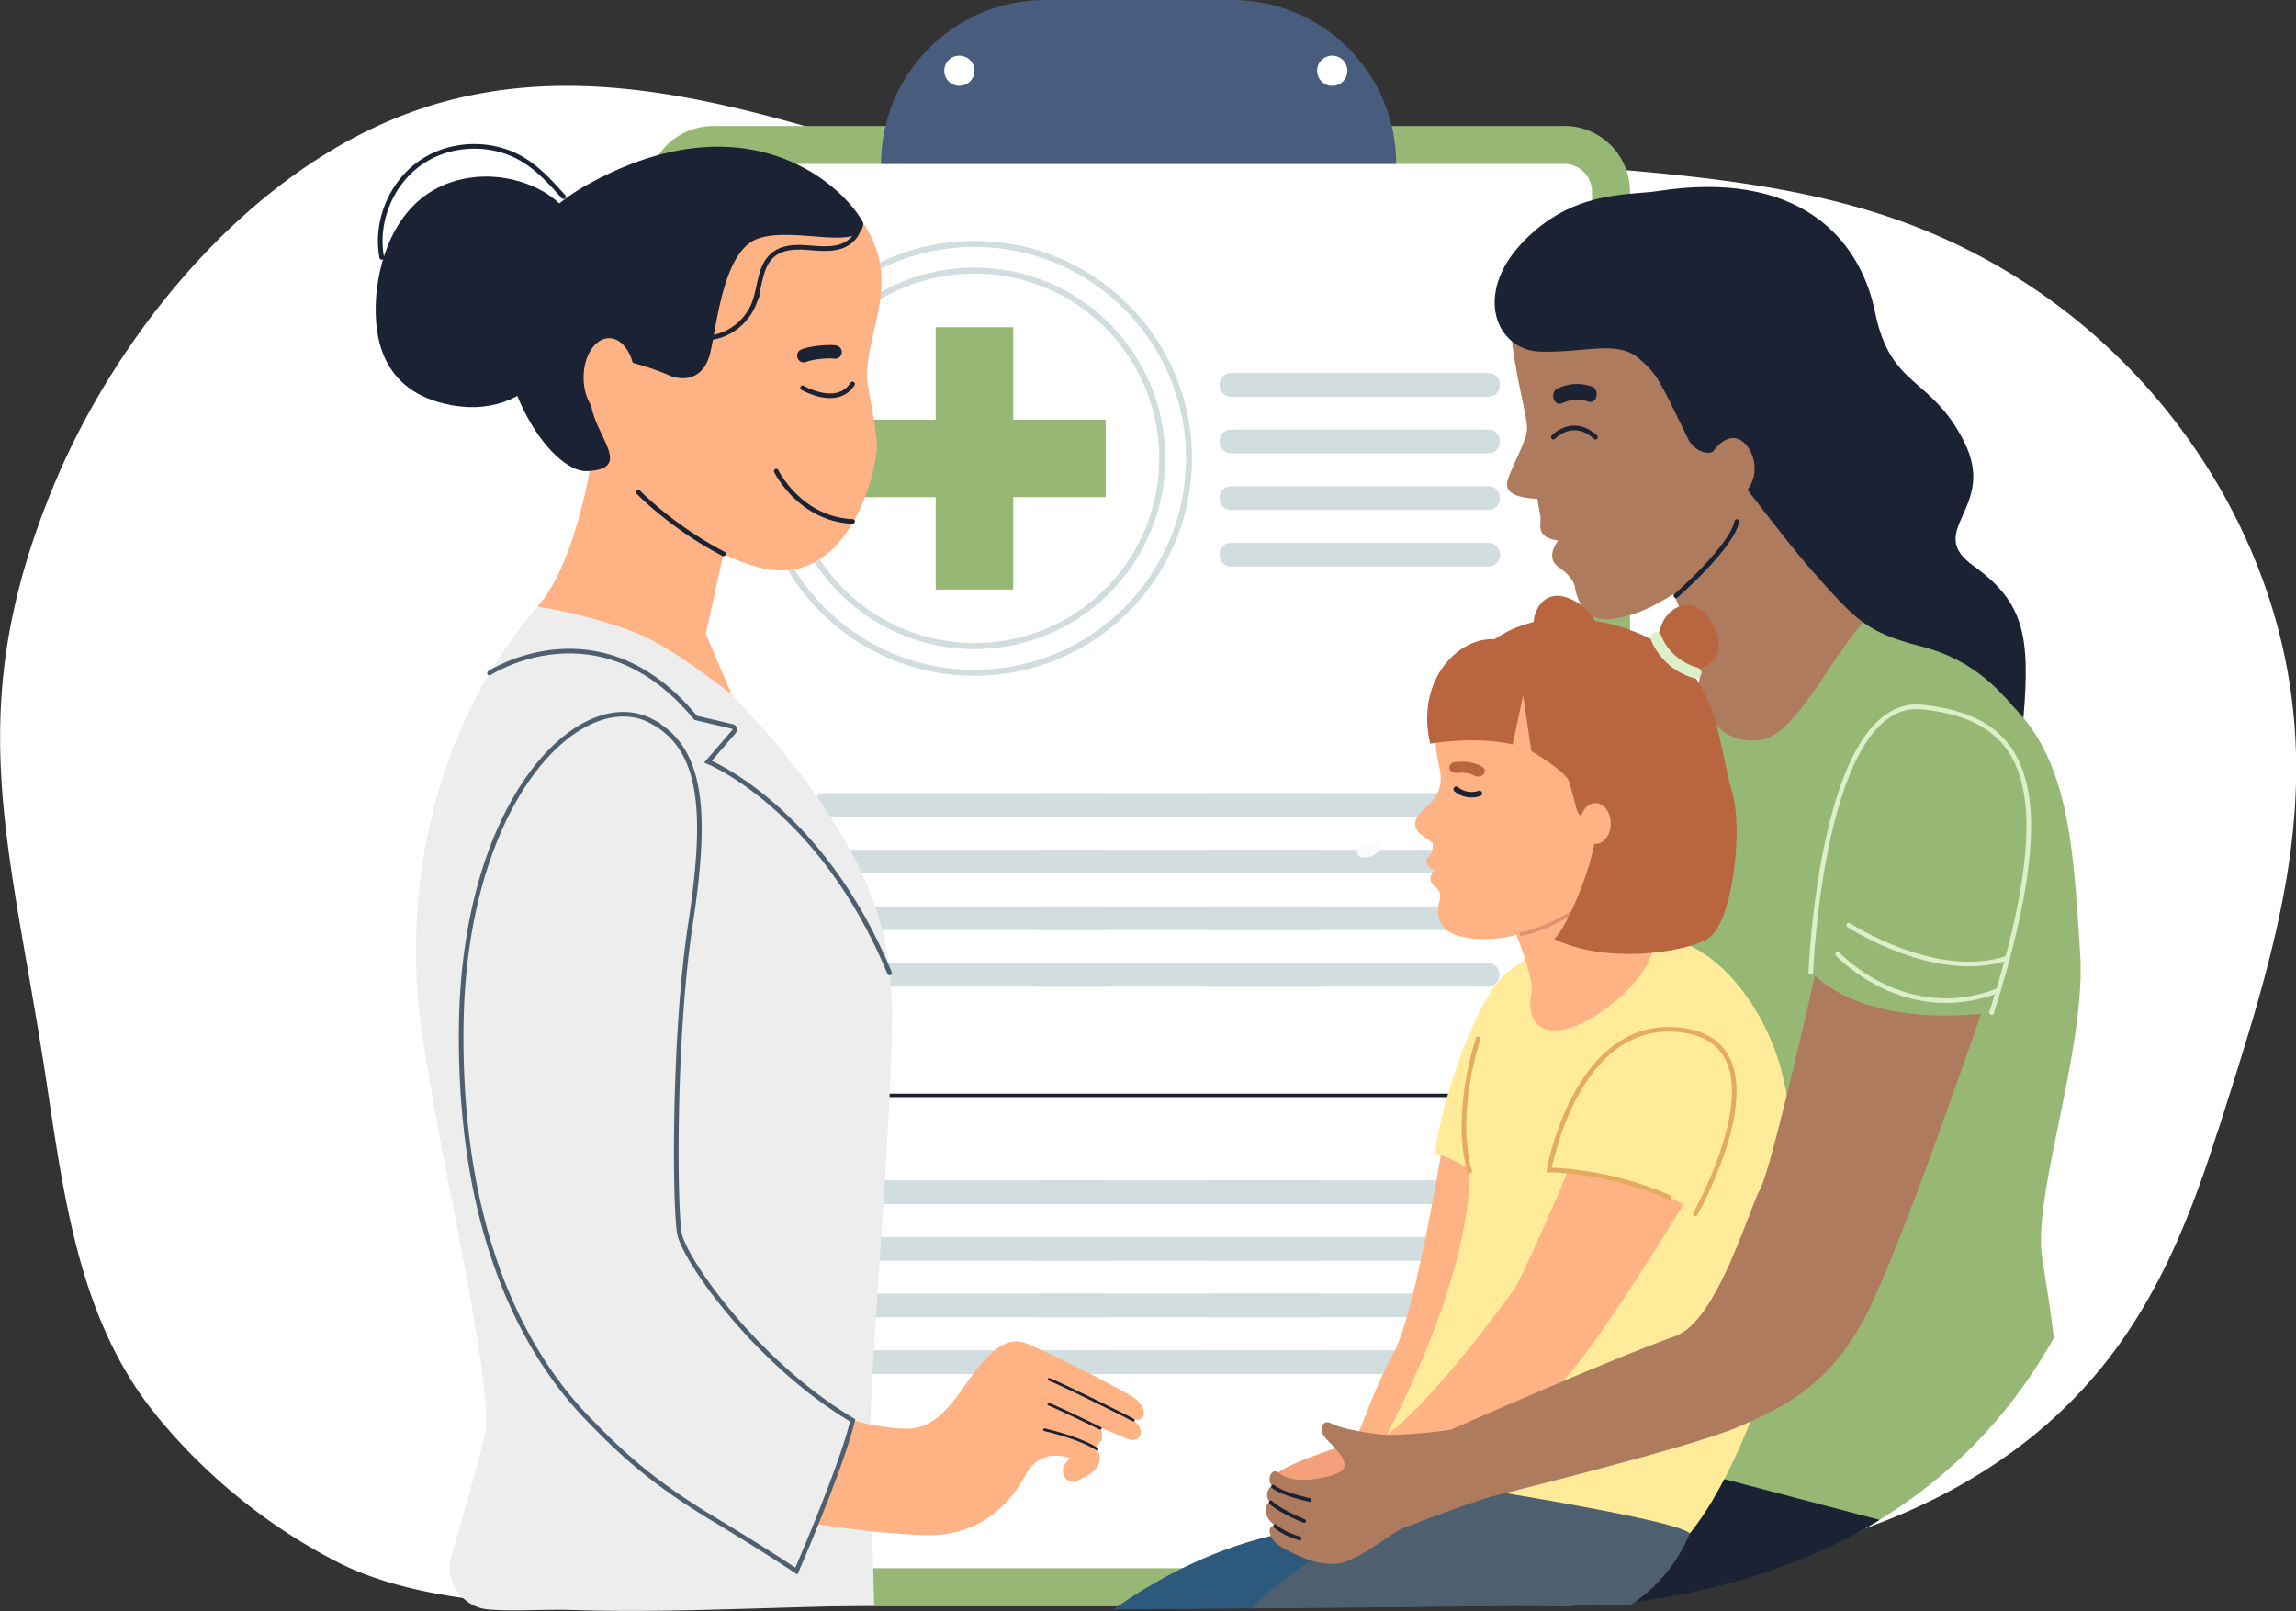 <svg width="248" height="174" fill="none" xmlns="http://www.w3.org/2000/svg"><rect width="100%" height="100%" fill="#333333" stroke="none"/><g clip-path="url(#clip0_1_3256)"><path d="M239.596 122.007c-2.402 7.563-5.221 15.104-9.847 21.973-.21.308-.419.605-.628.914-5.265 7.474-12.27 13.133-20.597 17.206-.87.418-1.74.826-2.643 1.222-8.933 3.897-19.243 6.11-30.444 6.902-7.567.54-10.916 1.872-23.483 2.312-19.705 0-35.136.947-54.797-.165-5.474-.308-16.5 1.101-23.24 1.189-13.504.176-28.065.022-37.614-4.921a60.92 60.92 0 01-9.67-6.22 61.443 61.443 0 01-9.594-9.368c-8.591-10.425-10.122-23.855-12.171-37.187-3.888-25.253-9.065-39.278.936-63.43 6.763-16.348 22.161-36.23 42.637-41.58 22.194-5.801 44.377 5.813 66.835 10.899 14.44 3.27 31.832-5.835 46.745-4.492 14.088 1.266 28.583 1.718 41.69 6.066 22.381 7.42 37.272 25.518 42.328 44.474 5.045 18.968-.452 35.404-6.421 54.195l-.022.011z" fill="#fff"/><path d="M167.849 21.808V165.27H78.136V21.808h89.713zm1.101-8.201H77.046a7.11 7.11 0 00-7.115 7.11v145.665a7.11 7.11 0 007.115 7.112h91.904a7.11 7.11 0 007.115-7.112V20.707a7.11 7.11 0 00-7.115-7.112v.011z" fill="#97B874"/><path d="M77.046 17.702h91.904a3.003 3.003 0 013.007 3.005v145.664a3.003 3.003 0 01-3.007 3.005H77.046a3.003 3.003 0 01-3.007-3.005V20.707a3.003 3.003 0 013.007-3.005z" fill="#fff"/><path d="M119.599 63.84c7.923-7.918 7.923-20.757 0-28.676-7.923-7.919-20.77-7.919-28.692 0-7.923 7.919-7.923 20.758 0 28.677 7.923 7.919 20.769 7.919 28.692 0z" stroke="#D2DDE0" stroke-width=".65" stroke-miterlimit="10"/><path d="M109.439 35.348h-8.371v28.325h8.371V35.348z" fill="#97B874"/><path d="M91.089 45.322v8.366h28.34v-8.366h-28.34z" fill="#97B874"/><path d="M105.253 72.667c12.799 0 23.175-10.37 23.175-23.162s-10.376-23.162-23.175-23.162c-12.798 0-23.174 10.37-23.174 23.162s10.376 23.162 23.174 23.162z" stroke="#D2DDE0" stroke-width=".65" stroke-miterlimit="10"/><path d="M160.832 42.845h-27.921c-.65 0-1.179-.572-1.179-1.277 0-.704.529-1.277 1.179-1.277h27.921c.65 0 1.179.573 1.179 1.277 0 .705-.529 1.277-1.179 1.277zm0 6.11h-27.921c-.65 0-1.179-.573-1.179-1.277 0-.705.529-1.277 1.179-1.277h27.921c.65 0 1.179.572 1.179 1.277 0 .704-.529 1.277-1.179 1.277zm0 6.12h-27.921c-.65 0-1.179-.572-1.179-1.277 0-.704.529-1.276 1.179-1.276h27.921c.65 0 1.179.572 1.179 1.276 0 .705-.529 1.277-1.179 1.277zm0 6.11h-27.921c-.65 0-1.179-.572-1.179-1.277s.529-1.277 1.179-1.277h27.921c.65 0 1.179.572 1.179 1.277s-.529 1.277-1.179 1.277zm-41.612 68.858H89.107a1.278 1.278 0 010-2.554h30.113a1.278 1.278 0 010 2.554zm0 6.121H89.107a1.278 1.278 0 010-2.554h30.113a1.278 1.278 0 010 2.554zm0 6.11H89.107a1.278 1.278 0 010-2.554h30.113a1.278 1.278 0 010 2.554zm0 6.12H89.107a1.278 1.278 0 010-2.554h30.113a1.278 1.278 0 010 2.554z" fill="#D2DDE0"/><path d="M142.438 130.043h-30.113a1.278 1.278 0 010-2.554h30.113a1.278 1.278 0 010 2.554zm0 6.121h-30.113a1.278 1.278 0 010-2.554h30.113a1.278 1.278 0 010 2.554zm0 6.11h-30.113a1.278 1.278 0 010-2.554h30.113a1.278 1.278 0 010 2.554zm0 6.12h-30.113a1.278 1.278 0 010-2.554h30.113a1.278 1.278 0 010 2.554z" fill="#D2DDE0"/><path d="M160.744 130.043H130.63a1.277 1.277 0 010-2.554h30.114a1.278 1.278 0 010 2.554zm0 6.121H130.63a1.278 1.278 0 010-2.554h30.114a1.278 1.278 0 010 2.554zm0 6.11H130.63a1.278 1.278 0 010-2.554h30.114a1.278 1.278 0 010 2.554zm0 6.12H130.63a1.277 1.277 0 010-2.554h30.114a1.278 1.278 0 010 2.554z" fill="#D2DDE0"/><path d="M82.08 118.308h82.233" stroke="#1A2233" stroke-width=".37" stroke-miterlimit="10"/><path d="M112.886 0h20.223c9.769 0 17.7 7.926 17.7 17.702H95.164C95.175 7.926 103.105 0 112.886 0z" fill="#485D7D"/><path d="M145.533 7.64c0 .903-.727 1.63-1.63 1.63a1.626 1.626 0 01-1.631-1.63c0-.903.727-1.63 1.631-1.63.903 0 1.63.727 1.63 1.63zm-40.28 0c0 .903-.727 1.63-1.63 1.63-.903 0-1.63-.727-1.63-1.63 0-.903.727-1.63 1.63-1.63.903 0 1.63.727 1.63 1.63z" fill="#fff"/><path d="M119.22 88.222H89.107a1.278 1.278 0 01-1.278-1.277c0-.705.573-1.277 1.278-1.277h30.113a1.278 1.278 0 010 2.554zm0 6.11H89.107a1.278 1.278 0 01-1.278-1.277c0-.705.573-1.277 1.278-1.277h30.113a1.278 1.278 0 010 2.554zm0 6.12H89.107a1.278 1.278 0 010-2.554h30.113a1.278 1.278 0 010 2.554zm0 6.11H89.107a1.278 1.278 0 010-2.554h30.113a1.278 1.278 0 010 2.554z" fill="#D2DDE0"/><path d="M142.438 88.222h-30.113a1.278 1.278 0 01-1.278-1.277c0-.705.573-1.277 1.278-1.277h30.113a1.278 1.278 0 010 2.554zm0 6.11h-30.113a1.279 1.279 0 01-1.278-1.277c0-.705.573-1.277 1.278-1.277h30.113a1.278 1.278 0 010 2.554zm0 6.12h-30.113a1.278 1.278 0 01-1.278-1.277c0-.704.573-1.277 1.278-1.277h30.113a1.278 1.278 0 010 2.554zm0 6.11h-30.113a1.278 1.278 0 010-2.554h30.113a1.278 1.278 0 010 2.554z" fill="#D2DDE0"/><path d="M160.744 88.222H130.63a1.278 1.278 0 010-2.554h30.114a1.278 1.278 0 010 2.554zm0 6.11H130.63a1.278 1.278 0 010-2.554h30.114a1.278 1.278 0 010 2.554zm0 6.12H130.63a1.277 1.277 0 010-2.554h30.114a1.278 1.278 0 010 2.554zm0 6.11H130.63a1.277 1.277 0 010-2.554h30.114a1.278 1.278 0 010 2.554z" fill="#D2DDE0"/><path d="M148.144 92.46c-.705.264-1.388.165-1.531-.209-.143-.374.319-.892 1.024-1.156.705-.264 1.388-.165 1.531.21.143.374-.319.891-1.024 1.155z" fill="#FBFBFB"/><path d="M182.817 62.847c-3.899 2.598-5.904 3.6-8.713 4.008-2.797.396-3.767-2.037-3.965-3.336-.198-1.299-1.531-2.015-1.971-2.41-.738-.661-.661-1.63.132-2.731-1.564-.198-2.049-.903-1.917-1.893v-.044c.099-.606-.121-1.123-.319-2.554-2.589-.155-3.602-.771-3.205-2.07.396-1.299 1.872-3.941 2.07-5.24.199-1.3-1.498-6.704-1.696-10.898-.264-5.494 6.521-11.581 13.966-13.64 10.508-2.906 17.414 18.406 18.317 23.712.903 5.306-8.811 14.51-12.71 17.108l.011-.012z" fill="#AF7B5E"/><path d="M168.454 43.616c-.275 0-.54-.21-.65-.55-.132-.441.055-.925.408-1.09.815-.375 2.092-.793 3.756-.22.363.131.583.594.473 1.045-.11.451-.484.716-.848.584-1.255-.44-2.203-.144-2.897.176a.642.642 0 01-.242.055z" fill="#1A2233"/><path d="M220.574 135.801c.342 2.256.87 5.262 1.267 8.718-4.813 8.532-11.213 14.983-18.824 19.628-.793.485-1.597.947-2.412 1.387-4.24-1.629-8.547-3.423-14.043-4.326-.055 0-.11-.022-.165-.033a4.745 4.745 0 01-.771-.231c-.926-.374-1.774-1.068-2.534-2.037-.617-.77-1.167-1.717-1.685-2.807-1.322-2.796-2.335-6.55-3.106-10.81-.452-2.466-.815-5.097-1.112-7.805a189.544 189.544 0 01-.794-9.501 288.129 288.129 0 01-.473-15.081v-.396c-.011-2.092 0-4.019 0-5.725.011-1.42.033-2.686.055-3.754.011-.638.022-1.211.044-1.695.044-1.398.066-2.18.066-2.18l.826-2.818.628-2.169 3.602-12.351 2.357-8.102.077-.253 15.684-5.725 2.291-.837c7.369 2.466 11.907 4.426 17.007 10.624 5.099 6.208 5.43 15.114 6.124 25.385.693 10.271-5.133 26.035-4.109 32.882v.012z" fill="#97B874"/><path d="M179.028 61.108c2.005 2.895 4.88 9.94 4.538 12.352-.341 2.4 1.807 7.11 6.554 6.472 4.747-.638 9.208-12.968 13.658-14.685 4.449-1.717-8.669-16.413-8.669-16.413l-16.081 12.274z" fill="#AF7B5E"/><path d="M179.028 20.64c-3.128.485-9.164-.131-14.561 5.527-5.397 5.647-2.831 11.691 1.928 11.812 4.758.132 8.36-1.288 10.673.77 1.894 1.685 2.004 1.905 5.22 8.565.749 1.553 2.49 1.96 2.93 1.244 3.338 3.853 7.303 9.446 10.376 12.924 4.824 5.439 5.892 6.793 11.928 8.334 6.036 1.54 8.724 5.152 11.037 7.728.771-8.994 0-12.55-5.397-16.425s2.61-6.165-.981-13.353c-3.59-7.189-7.963-5.78-9.637-14.003-1.674-8.223-8.437-15.467-23.516-13.122z" fill="#1A2233"/><path d="M189.359 51.729c-.595 1.937-2.676 3.027-3.877 2.653-1.2-.374-1.696-2.246-1.101-4.183.594-1.938 2.07-3.193 3.271-2.819 1.212.375 2.302 2.411 1.707 4.349z" fill="#AF7B5E"/><path d="M137.922 159.282c.143-.859 7.236-3.248 7.523-3.171.286.066 4.097 3.38 4.097 3.38l-4.031 2.213-6.014-.958-1.575-1.464z" fill="#F3A07B"/><path d="M203.028 164.158c-.793.485-1.597.947-2.412 1.388-8.162 4.447-17.579 6.968-27.823 7.882h-.991c-3.745.022-7.358.044-10.871.077-1.564.011-3.106.022-4.626.044-1.08 0-2.159.022-3.228.033h-.771l-11.08.099c-2.038.022-4.053.033-6.069.055h-.903c.418-.132.848-.264 1.267-.396.121-.033.242-.077.363-.111 5.001-1.552 14.451-4.414 23.593-7.188 3.899-1.178 7.732-2.345 11.157-3.369.749-.231 1.487-.451 2.192-.66 2.346-.705 4.428-1.332 6.091-1.839l4.175-1.255 3.172.837.881.231 15.883 4.172z" fill="#1A2233"/><path d="M162.87 162.056l-3.392 3.985-6.4 7.53h-.771l-11.08.099c-2.038.022-4.054.033-6.069.055h-.903c-2.523.022-5.034.044-7.534.055l-6.444.033c4.836-3.413 10.629-6.407 16.996-7.926l1.156-.265a261 261 0 0111.048-2.091c2.83-.474 5.143-.793 6.994-1.013 4.582-.55 6.388-.473 6.388-.473l.011.011z" fill="#2D5A7C"/><path d="M144.509 160.272c.76-1.166 3.513-9.643 5.959-14.013 2.445-4.371 5.386-22.854 5.386-22.854l3.943 3.985-2.831 12.076-6.421 17.086-6.036 3.731v-.011z" fill="#FFB284"/><path d="M160.688 127.39s-3.601-2.312-5.65-2.829c.253-4.238 4.538-17.966 8.316-19.904 3.789-1.937-2.666 22.733-2.666 22.733z" fill="#FFEB99"/><path d="M168.564 99.021c-5.992 3.468-11.179 2.488-12.402 1.365-1.212-1.122-.76-2.763-.672-3.093.077-.297.231-.804-.264-1.321a3.665 3.665 0 00-.221-.198c-.76-.573-.517-1.365-.033-1.761-.242-.122-.484-.122-.826-.672-.066-.121-.132-.242-.099-.363.176-.518.573-.463.705-1.464.066-.518-.011-.496-.969-1.167-.958-.672-1.498-1.563.033-2.94 1.564-1.398 2.159-2.542 1.586-4.832-.914-3.633-.914-13.354 11.29-15.181 7.963-1.2 12.226 4.943 14.715 15.577 2.489 10.634-6.873 12.594-12.854 16.05h.011z" fill="#FFB284"/><path d="M182.53 165.634c-1.685 3.842-3.965 6.109-6.487 7.772-1.091 0-2.159 0-3.227.011h-1.025c-3.745.022-7.357.044-10.871.077-1.564.011-3.106.022-4.626.044-1.079 0-2.159.022-3.227.033h-.771l-11.081.099c-2.037.022-4.053.033-6.069.055.111-.121.21-.231.331-.352.011-.011.022-.034.044-.045 1.333-1.376 3.547-3.06 6.069-4.799 2.5-1.707 5.309-3.468 7.875-5.009a266.478 266.478 0 015.904-3.446c1.498-.847 2.423-1.354 2.423-1.354h20.156l.948 1.431 3.612 5.461.022.022z" fill="#4E6070"/><path d="M165.821 103.039c-3.723 2.004-5.133 3.985-6.168 9.159-1.024 5.174-.925 11.493-.925 14.289 0 13.673-11.081 32.42-11.081 32.42s33.33 4.899 34.872 6.715c4.615-5.658 8.525-16.545 10.232-23.216 1.509-5.868 1.873-17.933-.253-26.454-1.773-7.133-7.027-13.782-12.424-14.542-5.397-.76-14.264 1.607-14.264 1.607l.011.022z" fill="#FFEB99"/><path d="M169.346 126.554c-.903 2.179-5.199 12.01-5.838 12.78-.638.771-10.728 14.994-15.684 16.777-4.957 1.784-.892 4.162-.892 4.162s17.986-7.695 21.456-10.723c3.469-3.027 13.437-19.452 13.437-19.452l-2.125-3.732-10.409-1.794.055 1.993v-.011zm-6.477-27.676c1.058 2.07 2.831 7.068 2.567 8.223-.254 1.156-.562 4.756 3.315 4.107 3.877-.639 9.902-6.077 9.715-9.071-.187-2.995-3.018-9.402-3.018-9.402l-12.59 6.143h.011z" fill="#FFB284"/><path d="M159.632 83.863a.832.832 0 01-.43-.11c-.43-.243-1.079-.342-1.806-.265-.408.044-.782-.187-.837-.506-.056-.33.231-.627.638-.671 1.113-.122 2.126.043 2.875.484.331.198.408.561.165.837a.804.804 0 01-.605.253v-.022z" fill="#B96540"/><path d="M164.192 101.08l-.045-.396c1.741-.199 4.891-1.652 7.028-3.248l.242.32c-2.181 1.629-5.43 3.115-7.225 3.324z" fill="#DF906D"/><path d="M184.425 101.432c-2.688 1.464-10.827 2.719-16.533 0 2.093-2.224 5.794-12.285 3.954-12.869-1.828-.583-1.244-.473-2.39-4.216-.253-.837-3.172-2.741-4.053-3.215l-.881-6.043-1.135 5.317c-2.852-.683-6.597-.485-8.91-.088-1.642-7.1 3.315-11.625 7.005-11.262 5.815-4.348 16.29-1.794 20.321 2.488 4.032 4.271 4.021 9.897 5.287 14.003 1.256 4.106 0 14.42-2.687 15.885h.022z" fill="#B96540"/><path d="M185.097 112.198c-6.29-3.775-16.489 2.609-17.778 14.157 3.47.132 13.68 2.18 15.795 4.756 4.428-3.336 8.756-14.839 1.983-18.913z" fill="#FFEB99"/><path d="M172.331 91.14c.912 0 1.652-.987 1.652-2.203 0-1.215-.74-2.201-1.652-2.201-.913 0-1.652.986-1.652 2.201 0 1.216.739 2.202 1.652 2.202z" fill="#FFB284"/><path d="M158.949 86.13c-.661 0-1.311-.22-1.839-.65a.287.287 0 01-.044-.418.287.287 0 01.418-.043 2.343 2.343 0 002.214.396.292.292 0 01.375.187.291.291 0 01-.188.374 3 3 0 01-.936.154z" fill="#1A2233"/><path d="M156.734 154.405l4.296 7.243s21.445-5.284 26.578-7.474c5.132-2.191 10.067-4.602 13.966-12.154 3.899-7.562 12.644-33.212 12.644-33.212l-18.118-3.732s-4.747 21.147-5.97 23.338c-1.223 2.191-4.659 14.267-9.131 15.874-7.192 2.565-24.265 10.117-24.265 10.117z" fill="#AF7B5E"/><path d="M163.497 161.01c-2.93.506-10.574 3.534-11.829 3.985-1.256.44-5.089 3.765-7.38 3.908-2.291.143-4.483-1.035-5.76-1.75-1.961-1.101-1.609-2.917-.43-2.169-2.027-1.101-1.388-2.796-.848-2.719-.837-.616-.121-1.971.264-1.728-.815-.507-.253-2.213.694-1.409 1.476 1.332 5.64.495 6.675-.243 1.035-.737-.375-2.212-1.553-3.39-1.179-1.178-.375-2.213.44-1.773.815.441 2.732.881 5.089 1.178 2.357.298 8.283-.418 11.092-1.045 0 0 6.465 6.66 3.535 7.177l.011-.022z" fill="#AF7B5E"/><path d="M141.491 162.21h-.056c-.099-.033-.242-.066-.429-.11-.958-.242-2.743-.694-3.624-1.398a.195.195 0 01-.033-.275.193.193 0 01.275-.033c.816.649 2.611 1.1 3.47 1.321.187.044.341.088.441.11a.19.19 0 01.132.242.198.198 0 01-.187.143h.011zm-.639 2.257s-.055 0-.077-.011c-.991-.397-2.875-1.288-3.657-2.048-.077-.077-.077-.198 0-.286.077-.077.199-.077.287 0 .65.627 2.291 1.464 3.535 1.97a.203.203 0 01.111.264.205.205 0 01-.188.122l-.011-.011zm-.473 1.893s-.045 0-.067-.011a15.472 15.472 0 00-.385-.132c-.65-.231-1.465-.517-2.324-1.233-.088-.066-.099-.198-.022-.286.066-.088.198-.099.286-.022.804.671 1.553.936 2.203 1.167.132.044.264.088.386.143.099.044.154.154.11.253a.214.214 0 01-.187.132v-.011z" fill="#1A2233"/><path d="M213.041 76.696c-11.378-2.961-11.94 6.704-17.447 28.281 6.487 6.506 19.528 4.381 19.528 4.381s11.62-29.084-2.081-32.662z" fill="#97B874"/><path d="M185.394 70.84c-.506.935-1.575 1.398-2.61 1.65-.815.21-1.707.31-2.489 0-.782-.307-1.41-1.155-1.212-1.98l-.198.076c.099-1.21.209-2.476.793-3.544.584-1.068 1.795-1.905 2.985-1.663.903.177 1.597.914 2.114 1.674.749 1.112 1.256 2.598.606 3.787h.011zm-12.942-2.698c-.044 1.057-.804 1.949-1.619 2.631-.65.54-1.399 1.024-2.236 1.09-.837.066-1.774-.43-1.961-1.255l-.143.154c-.441-1.133-.892-2.311-.837-3.533.055-1.222.782-2.5 1.961-2.808.892-.23 1.839.122 2.632.584 1.167.672 2.269 1.794 2.203 3.137z" fill="#B96540"/><path d="M183.192 73.284s-.111 0-.166-.023c-3.612-1.023-4.67-4.073-4.714-4.205a.603.603 0 01.375-.76c.308-.11.65.067.76.375.033.11.925 2.587 3.899 3.435a.584.584 0 01.407.737.597.597 0 01-.572.43l.011.01z" fill="#DCEFC8"/><path d="M195.594 104.977s1.167-29.778 12.061-28.611c10.893 1.167 15.398 7.915 7.467 32.992" stroke="#DCEFC8" stroke-width=".5" stroke-miterlimit="10" stroke-linecap="round"/><path d="M181.032 64.344s6.036-5.261 6.565-8.025m-19.815-9.104s2.093-2.245 4.549 0" stroke="#1A2233" stroke-width=".5" stroke-miterlimit="10" stroke-linecap="round"/><path d="M199.69 99.924s9.462 6.176 17.161 3.545m-18.361-.43s7.27 7.871 17.359 3.941" stroke="#DCEFC8" stroke-width=".5" stroke-miterlimit="10" stroke-linecap="round"/><path d="M183.114 131.111s10.276-18.175-1.289-19.826c-11.565-1.651-14.506 15.081-14.506 15.081s6.257-.022 12.942 2.951m-20.596-17.119s-2.721 7.894-.925 14.289" stroke="#E5AB5E" stroke-width=".5" stroke-miterlimit="10" stroke-linecap="round"/><path d="M96.343 110.063v.418c-.022 4.998-.54 13.452-1.068 21.709v.099c0 .099-.011.198-.022.297-.309 4.668-.617 9.247-.849 13.1-.23 3.809-.385 6.903-.385 8.653v.363c.011 3.138.187 10.656.407 18.704-12.347.198-22.249.814-32.635.484-2.985-.099-6.29.176-9.076-.066-2.787-.242-4.758-3.049-3.954-5.791 1.476-5.052 3.712-12.758 3.745-14.046.198-7.893-5.287-30.043-7.06-43.473-1.587-11.966.253-27.433 9.097-40.401.066-.1.133-.198.21-.297a48.55 48.55 0 013.337-4.305h10.365l10.595 9.49c10.784 11.35 14.738 19.474 16.258 25.506.01.044.022.088.033.144.727 2.928.88 5.361.98 7.43.033.562.044 1.233.044 1.993l-.022-.011z" fill="#EDEDED"/><path d="M64.18 47.942S62.605 60.37 58.067 65.5c0 0 6.146.97 10.894 2.962 3.998 1.673 9.252 5.966 10.067 6.528l-2.798-6.528 2.578-11.647-14.628-8.873z" fill="#FFB284"/><path d="M70.734 17.13c9.516-2.742 20.288 1.86 23.428 8.553 2.918 6.23-1.267 11.383-.386 16.171.386 2.07.87 4.679.936 6.165.1 2.411-2.797 15.324-12.149 13.397-9.35-1.926-20.729-14.652-21.313-18.692-.583-4.051-7.082-20.817 9.473-25.584l.01-.01z" fill="#FFB284"/><path d="M86.827 39.146a.723.723 0 01-.672-.462.726.726 0 01.407-.947c.937-.374 2.908-.562 3.745-.43.397.067.672.43.606.826a.722.722 0 01-.826.606c-.617-.1-2.302.066-2.985.341a.768.768 0 01-.275.055v.011zm-19.418-.187c.892.176 3.315.88 4.802 1.552 1.487.66 3.646.55 4.417-2.091.77-2.642 1.321-11.196 5.187-12.627 3.866-1.431 11.444 1.52 11.422-1.728-2.037-3.897-12.413-13.761-29.794-4.118-17.38 9.655-5.793 31.21 0 30.934 5.794-.275-.682-4.91.496-8.906 1.179-3.996 3.48-3.005 3.48-3.005l-.01-.011z" fill="#1A2233"/><path d="M65.789 45.025c1.52 0 2.753-1.903 2.753-4.25 0-2.346-1.233-4.249-2.753-4.249-1.521 0-2.754 1.903-2.754 4.25 0 2.346 1.233 4.249 2.754 4.249z" fill="#FFB284"/><path d="M61.89 24.296c-.937-3.534-7.611-6.726-13.57-4.47-5.959 2.257-7.556 8.983-7.721 12.737-.154 3.5.374 9.776 8.161 11.196 10.045 1.816 13.13-8.708 13.13-8.708V24.296z" fill="#1A2233"/><path d="M92.113 153.392c1.597.484 4.747 1.046 6.366.881 1.62-.176 3.217-.991 5.486-4.272 2.269-3.28 4.35-5.9 6.895-4.898 2.544 1.012 9.439 4.513 11.377 5.691 1.939 1.167 1.675 3.181-.165 2.367 1.884 1.057 1.256 2.961-.484 2.18-1.741-.782-2.049-.87-2.787-1.156.837 1.728-.639 1.783-.352 2.256 1.222 2.158-1.168 3.017-2.159 3.523-.992.506-2.39-1.112-.694-2.466-1.443-.506-3.558-.583-4.869 1.883-1.31 2.477-4.526 6.671-10.992 6.418-6.465-.254-12.16-1.31-12.16-1.31l4.538-11.108v.011z" fill="#FFB284"/><path d="M113.184 149.044s-.022-.066 0-.11a.139.139 0 01.187-.088c.914.308 7.908 3.753 9.109 4.403a.141.141 0 01.055.198.141.141 0 01-.198.055c-1.355-.726-8.228-4.106-9.054-4.381-.044-.011-.066-.044-.088-.077h-.011zm-.022 2.686s-.022-.066 0-.11a.139.139 0 01.187-.088c.661.22 5.364 2.499 5.563 2.598.077.033.099.121.066.198-.033.077-.121.099-.199.066-.044-.022-4.879-2.367-5.529-2.587-.044-.011-.066-.044-.088-.077zm-.485 2.752s-.011-.066 0-.099a.158.158 0 01.176-.11l.088.022c3.249.804 4.857 1.585 5.628 2.103a.143.143 0 01.045.198.145.145 0 01-.199.044c-.76-.507-2.335-1.266-5.54-2.059l-.088-.022s-.077-.044-.099-.077h-.011z" fill="#1A2233"/><path d="M70.316 77.863c-7.611-3.941-20.223 8.444-20.498 33.036-.275 24.593 8.404 36.846 13.614 42.251 3.656 3.787 6.917 6.88 13.867 11.053a244.862 244.862 0 018.723 5.482s4.88-11.229 6.08-16.282c-10.364-6.154-18.196-17.349-18.713-20.189-.518-2.841-.661-21.214 1.178-33.312 1.85-12.098 1.41-19.089-4.273-22.039h.022z" fill="#EDEDED"/><path d="M52.87 72.689s11.917-7.772 22.27 4.844l3.976.935c.243.055.33.342.177.529l-2.82 3.27s12.204 4.91 19.617 22.82" stroke="#4E6070" stroke-width=".5" stroke-miterlimit="10" stroke-linecap="round"/><path d="M68.96 53.17s3.625 3.755 9.187 6.65m8.547-17.933s3.723 2.18 5.397-.418m-8.249 9.412s2.555 5.196 8.25 5.438m.683-32.244c.143 1.211-.959 2.28-2.137 2.598-1.179.32-2.424.133-3.646.056-1.223-.078-2.544.01-3.492.792-1.465 1.211-1.365 3.435-2.037 5.207a5.998 5.998 0 01-3.525 3.457 5.982 5.982 0 01-4.923-.44m-12.15-14.499c-1.321-1.475-2.676-2.983-4.372-4.007-3.338-2.025-7.854-1.893-11.059.33-3.205 2.224-4.923 6.407-4.196 10.238" stroke="#1A2233" stroke-width=".5" stroke-miterlimit="10" stroke-linecap="round"/><path d="M70.316 77.863c-7.611-3.941-20.223 8.444-20.498 33.036-.275 24.593 8.404 36.846 13.614 42.251 3.656 3.787 6.917 6.88 13.867 11.053a244.862 244.862 0 018.723 5.482s4.88-11.229 6.08-16.282c-10.364-6.154-18.196-17.349-18.713-20.189-.518-2.841-.661-21.214 1.178-33.312 1.85-12.098 1.41-19.089-4.273-22.039h.022z" stroke="#4E6070" stroke-width=".5" stroke-miterlimit="10" stroke-linecap="round"/></g><defs><clipPath id="clip0_1_3256"><path fill="#fff" d="M0 0h248v174H0z"/></clipPath></defs></svg>